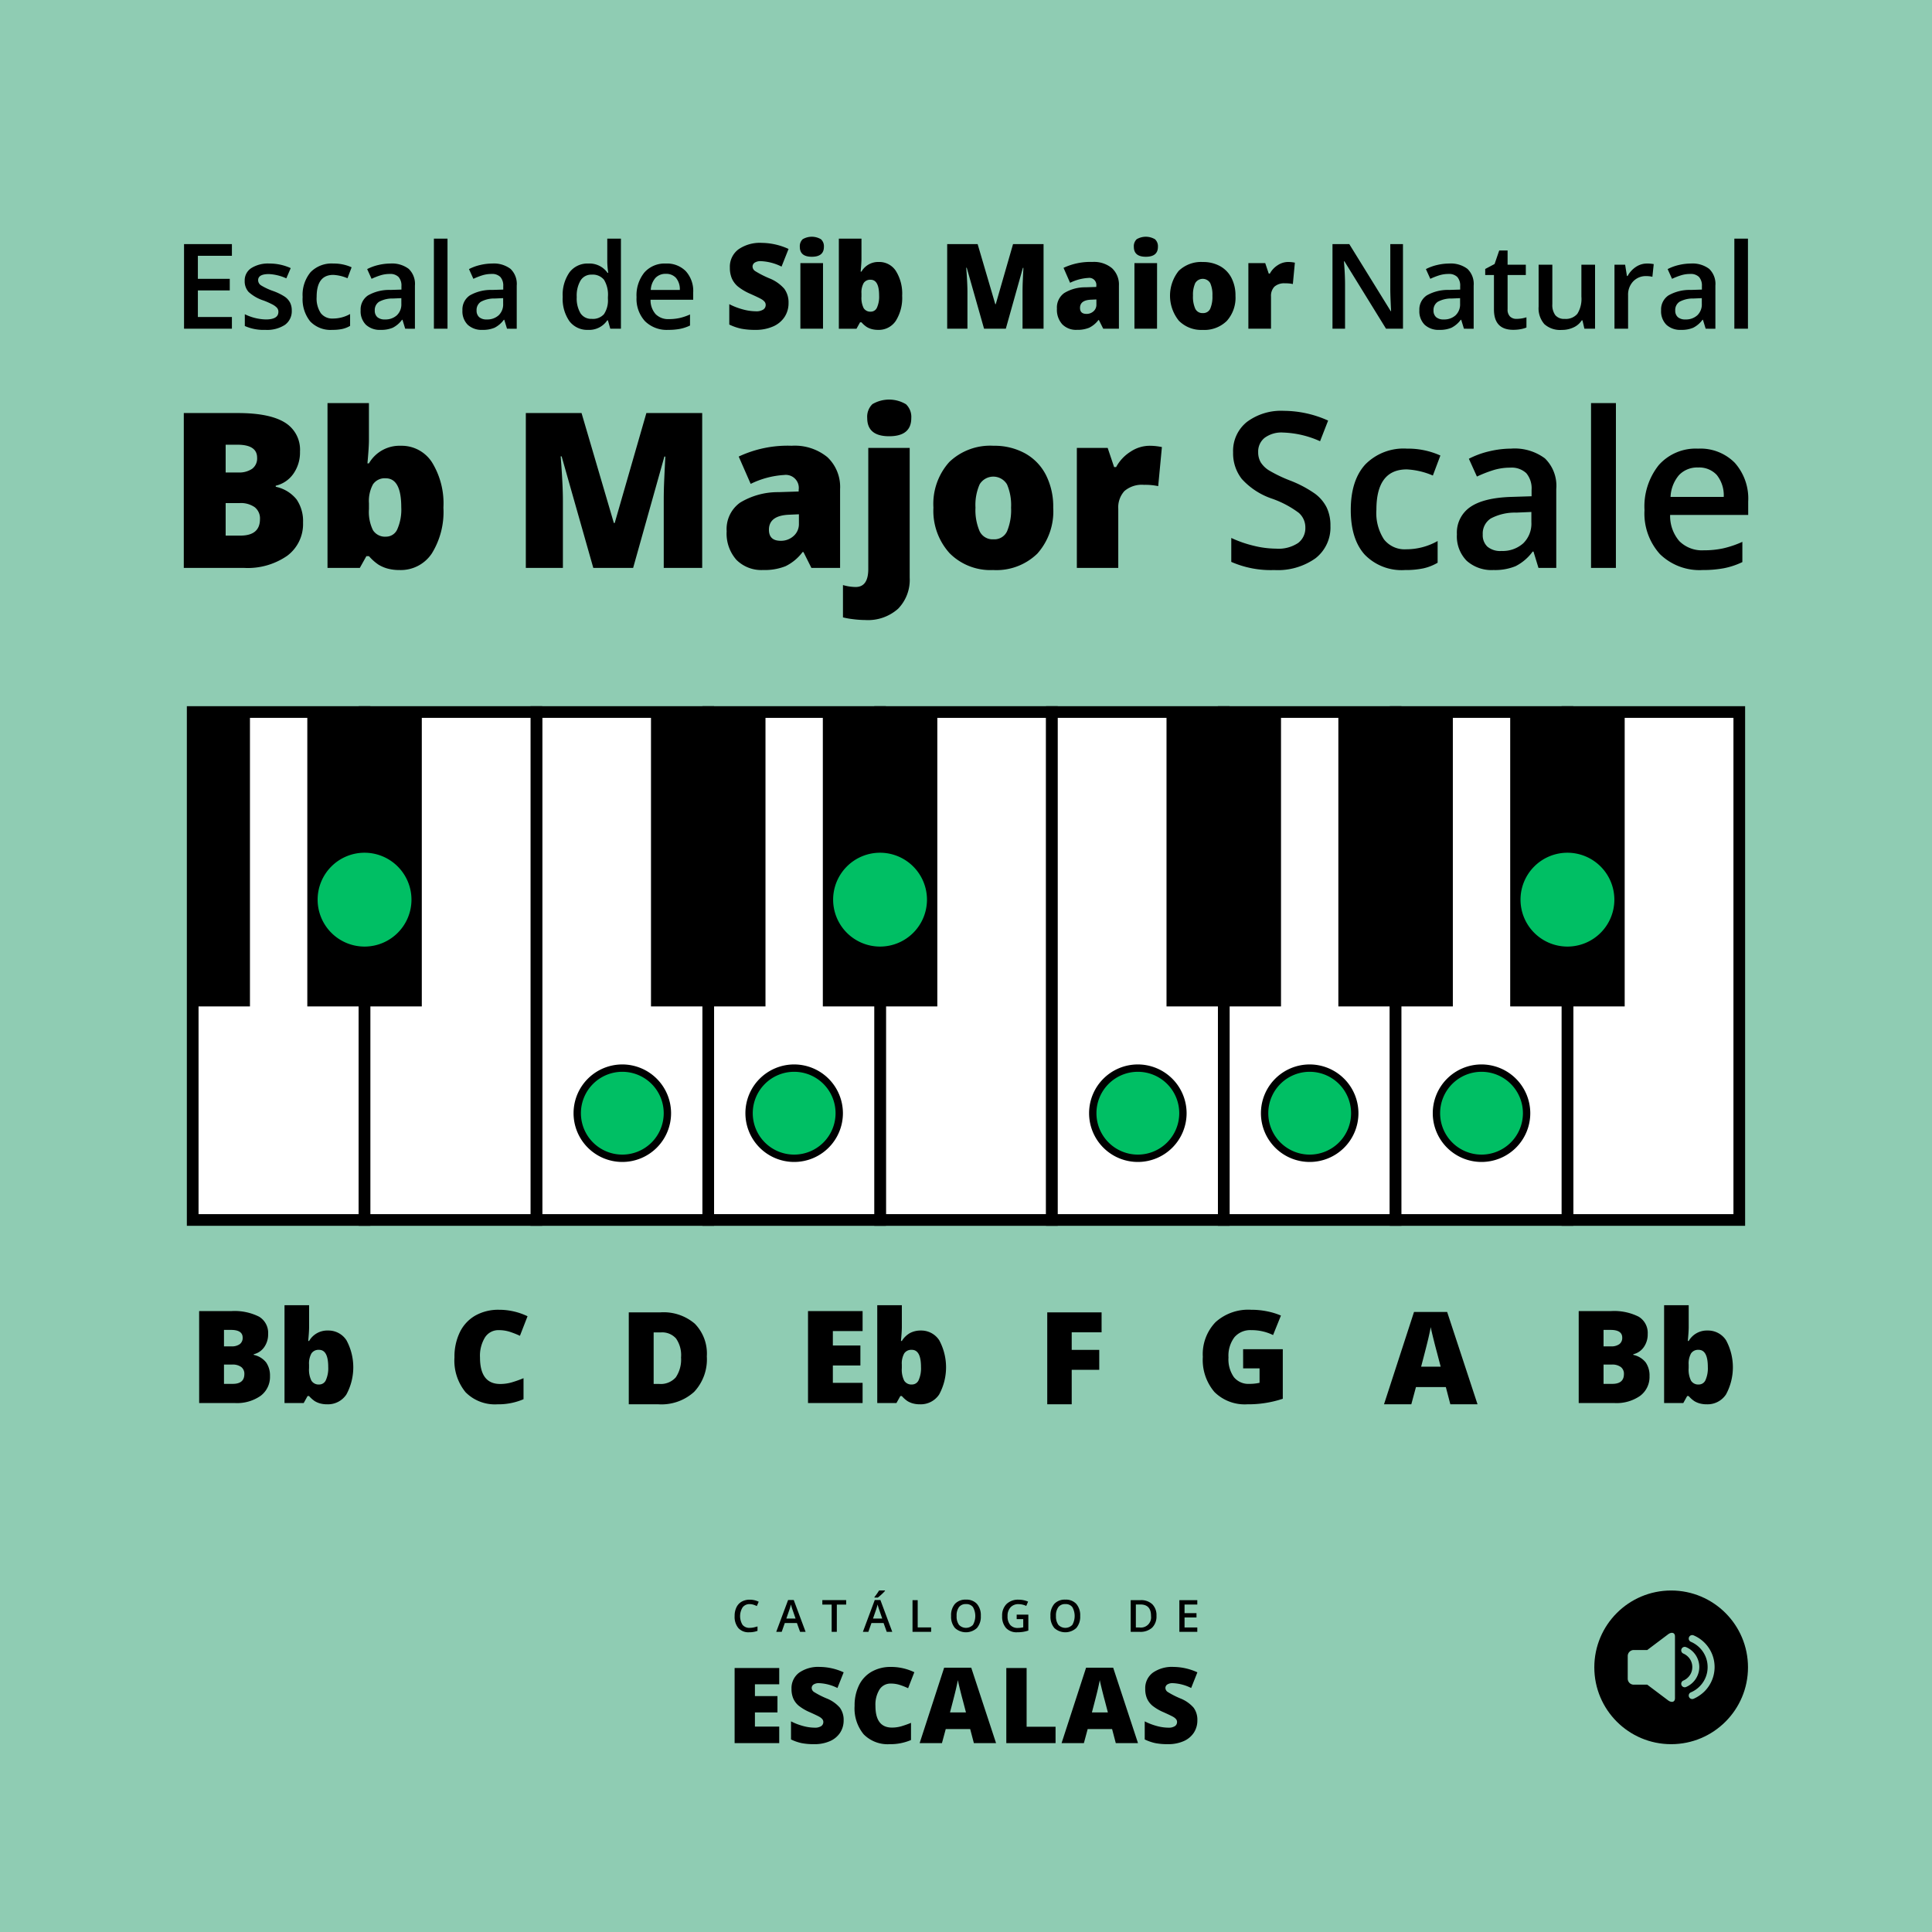 <svg xmlns="http://www.w3.org/2000/svg" width="300" height="300"><g transform="translate(-1671.045 -26.143)"><path fill="#8fccb3" d="M1671.045 26.143h300v300h-300z"/><circle cx="11.932" cy="11.932" r="11.932" transform="translate(1918.609 273.115)"/><path d="m1930.071 279.916-3.24 2.44h-2.1a.936.936 0 0 0-.933.933v3.517a.936.936 0 0 0 .933.933h2.1l3.24 2.439c.492.371 1.063.311 1.063-.331v-9.6c0-.642-.57-.701-1.063-.331ZM1934.023 289.929a.54.54 0 0 1-.419-1 4.18 4.18 0 0 0 .718-.391 4.223 4.223 0 0 0 .634-.523 4.232 4.232 0 0 0 1.165-2.161 4.277 4.277 0 0 0 .082-.849 4.361 4.361 0 0 0-.082-.849 4.214 4.214 0 0 0-.642-1.527 4.3 4.3 0 0 0-1.875-1.548.54.54 0 0 1 .419-1 5.294 5.294 0 0 1 .905.489 5.312 5.312 0 0 1 1.449 1.449 5.323 5.323 0 0 1 .489.9 5.345 5.345 0 0 1 0 4.156 5.353 5.353 0 0 1-1.143 1.7 5.4 5.4 0 0 1-.8.654 5.329 5.329 0 0 1-.9.5Z" fill="#8fccb3"/><path d="M1932.857 288.1a.54.54 0 1 1-.419-1 2.32 2.32 0 0 0 .382-.21 2.294 2.294 0 0 0 .827-1 2.205 2.205 0 0 0 .134-.432 2.415 2.415 0 0 0 0-.907 2.205 2.205 0 0 0-.134-.432 2.316 2.316 0 0 0-1.209-1.21.54.54 0 1 1 .419-1 3.341 3.341 0 0 1 1.786 1.786 3.315 3.315 0 0 1 .2.64 3.244 3.244 0 0 1 0 1.332 3.306 3.306 0 0 1-.2.639 3.355 3.355 0 0 1-.307.569 3.358 3.358 0 0 1-.91.91 3.357 3.357 0 0 1-.569.315Z" fill="#8fccb3"/><path d="M1787.455 275.231a1.326 1.326 0 0 0-1.091.492 2.58 2.58 0 0 0-.015 2.728 1.349 1.349 0 0 0 1.106.464 2.875 2.875 0 0 0 .606-.062c.195-.042.4-.1.61-.16v.69a3.682 3.682 0 0 1-1.315.219 2.1 2.1 0 0 1-1.66-.655 2.739 2.739 0 0 1-.579-1.874 3.033 3.033 0 0 1 .281-1.342 2.013 2.013 0 0 1 .813-.883 2.457 2.457 0 0 1 1.25-.306 3.1 3.1 0 0 1 1.394.316l-.29.671a4.325 4.325 0 0 0-.527-.208 1.918 1.918 0 0 0-.583-.09ZM1795.282 279.535l-.491-1.367h-1.883l-.481 1.367h-.849l1.842-4.943h.876l1.842 4.943Zm-.7-2.061-.462-1.34a14.271 14.271 0 0 1-.263-.849 7.332 7.332 0 0 1-.266.906l-.444 1.283ZM1800.985 279.535h-.8V275.3h-1.448v-.69h3.7v.69h-1.448ZM1808.738 279.535l-.491-1.367h-1.883l-.481 1.367h-.849l1.842-4.943h.876l1.842 4.943Zm-.7-2.061-.461-1.34c-.035-.09-.081-.231-.14-.425s-.1-.334-.123-.424a7.733 7.733 0 0 1-.266.906l-.445 1.283Zm-1.209-3.257v-.084q.192-.235.395-.526t.322-.494h.919v.07a6.712 6.712 0 0 1-.523.53 7.035 7.035 0 0 1-.588.5ZM1812.74 279.535v-4.923h.805v4.233h2.085v.69ZM1823.346 277.067a2.7 2.7 0 0 1-.6 1.869 2.526 2.526 0 0 1-3.414.005 2.7 2.7 0 0 1-.6-1.881 2.669 2.669 0 0 1 .6-1.872 2.213 2.213 0 0 1 1.714-.654 2.172 2.172 0 0 1 1.7.664 2.688 2.688 0 0 1 .6 1.869Zm-3.758 0a2.205 2.205 0 0 0 .367 1.379 1.494 1.494 0 0 0 2.112.064l.059-.059a2.8 2.8 0 0 0 0-2.758 1.279 1.279 0 0 0-1.08-.468 1.3 1.3 0 0 0-1.092.468 2.189 2.189 0 0 0-.366 1.374ZM1828.914 276.865h1.812v2.471a5.23 5.23 0 0 1-.854.206 5.945 5.945 0 0 1-.884.06 2.217 2.217 0 0 1-1.724-.661 2.664 2.664 0 0 1-.606-1.868 2.485 2.485 0 0 1 .683-1.86 2.571 2.571 0 0 1 1.883-.672 3.671 3.671 0 0 1 1.461.3l-.283.67a2.861 2.861 0 0 0-1.2-.276 1.616 1.616 0 0 0-1.246.5 1.918 1.918 0 0 0-.457 1.354 2.013 2.013 0 0 0 .413 1.371 1.491 1.491 0 0 0 1.187.47 3.91 3.91 0 0 0 .835-.1v-1.269h-1.02ZM1838.776 277.067a2.7 2.7 0 0 1-.6 1.869 2.527 2.527 0 0 1-3.415.005 2.711 2.711 0 0 1-.6-1.881 2.669 2.669 0 0 1 .6-1.872 2.213 2.213 0 0 1 1.714-.654 2.172 2.172 0 0 1 1.7.664 2.694 2.694 0 0 1 .601 1.869Zm-3.759 0a2.219 2.219 0 0 0 .367 1.379 1.494 1.494 0 0 0 2.112.064c.021-.019.041-.039.06-.059a2.8 2.8 0 0 0 0-2.758 1.277 1.277 0 0 0-1.079-.468 1.3 1.3 0 0 0-1.093.468 2.189 2.189 0 0 0-.37 1.374ZM1850.622 277.026a2.454 2.454 0 0 1-.677 1.864 2.718 2.718 0 0 1-1.95.645h-1.377v-4.923h1.522a2.519 2.519 0 0 1 1.829.633 2.365 2.365 0 0 1 .653 1.781Zm-.848.027q0-1.769-1.654-1.768h-.7v3.573h.571a1.584 1.584 0 0 0 1.78-1.8ZM1856.961 279.535h-2.785v-4.923h2.785v.68h-1.98v1.34h1.855v.674h-1.855v1.545h1.98ZM1792.044 296.818h-6.928v-11.669h6.928v2.53h-3.775v1.836h3.5v2.53h-3.5v2.2h3.775ZM1802.045 293.274a3.449 3.449 0 0 1-.551 1.928 3.611 3.611 0 0 1-1.588 1.309 5.9 5.9 0 0 1-2.435.466 9.861 9.861 0 0 1-1.955-.163 7.254 7.254 0 0 1-1.644-.572v-2.809a9.393 9.393 0 0 0 1.875.722 6.975 6.975 0 0 0 1.788.26 1.745 1.745 0 0 0 1.029-.244.75.75 0 0 0 .327-.626.688.688 0 0 0-.132-.42 1.554 1.554 0 0 0-.423-.363q-.291-.183-1.552-.75a7.432 7.432 0 0 1-1.712-1.005 3.088 3.088 0 0 1-.846-1.118 3.7 3.7 0 0 1-.276-1.492 2.991 2.991 0 0 1 1.174-2.515 5.171 5.171 0 0 1 3.224-.9 9.063 9.063 0 0 1 3.7.839l-.966 2.434a7 7 0 0 0-2.826-.75 1.473 1.473 0 0 0-.894.215.652.652 0 0 0-.279.535.773.773 0 0 0 .355.614 13.535 13.535 0 0 0 1.928.99 5.333 5.333 0 0 1 2.095 1.457 3.172 3.172 0 0 1 .584 1.958ZM1809.371 287.567a2.009 2.009 0 0 0-1.756.922 4.449 4.449 0 0 0-.631 2.543q0 3.369 2.562 3.368a5.222 5.222 0 0 0 1.5-.215 15.058 15.058 0 0 0 1.46-.519v2.666a8.078 8.078 0 0 1-3.3.646 5.232 5.232 0 0 1-4.051-1.532 6.321 6.321 0 0 1-1.408-4.429 7.062 7.062 0 0 1 .682-3.184 4.874 4.874 0 0 1 1.964-2.111 5.924 5.924 0 0 1 3.012-.739 8.3 8.3 0 0 1 3.616.822l-.966 2.483a10.65 10.65 0 0 0-1.293-.511 4.507 4.507 0 0 0-1.391-.21ZM1822.269 296.818l-.575-2.187h-3.794l-.59 2.187h-3.464l3.807-11.717h4.206l3.855 11.717Zm-1.229-4.773-.5-1.914q-.177-.639-.427-1.653t-.331-1.452q-.072.406-.284 1.341t-.938 3.679ZM1827.305 296.818v-11.669h3.153v9.123h4.493v2.546ZM1844.305 296.818l-.575-2.187h-3.791l-.59 2.187h-3.464l3.807-11.717h4.206l3.856 11.717Zm-1.229-4.773-.5-1.914q-.177-.639-.427-1.653t-.331-1.452q-.072.406-.284 1.341t-.938 3.679ZM1856.971 293.274a3.448 3.448 0 0 1-.551 1.928 3.611 3.611 0 0 1-1.588 1.309 5.9 5.9 0 0 1-2.435.466 9.848 9.848 0 0 1-1.955-.163 7.254 7.254 0 0 1-1.644-.572v-2.809a9.393 9.393 0 0 0 1.875.722 6.987 6.987 0 0 0 1.788.26 1.743 1.743 0 0 0 1.029-.244.747.747 0 0 0 .327-.626.688.688 0 0 0-.132-.42 1.537 1.537 0 0 0-.423-.363q-.291-.183-1.552-.75a7.433 7.433 0 0 1-1.712-1.005 3.1 3.1 0 0 1-.846-1.118 3.7 3.7 0 0 1-.275-1.492 2.991 2.991 0 0 1 1.173-2.515 5.172 5.172 0 0 1 3.224-.9 9.063 9.063 0 0 1 3.7.839l-.966 2.434a6.992 6.992 0 0 0-2.825-.75 1.474 1.474 0 0 0-.895.215.655.655 0 0 0-.279.535.773.773 0 0 0 .355.614 13.54 13.54 0 0 0 1.928.99 5.335 5.335 0 0 1 2.1 1.457 3.166 3.166 0 0 1 .579 1.958ZM1701.967 229.729h4.981a8.473 8.473 0 0 1 4.321.864 2.93 2.93 0 0 1 1.411 2.691 3.4 3.4 0 0 1-.615 2.05 2.739 2.739 0 0 1-1.621 1.094v.1a3.322 3.322 0 0 1 1.924 1.172 3.537 3.537 0 0 1 .6 2.129 3.646 3.646 0 0 1-1.46 3.061 6.392 6.392 0 0 1-3.98 1.118h-5.557Zm3.858 5.478h1.162a2.1 2.1 0 0 0 1.284-.341 1.191 1.191 0 0 0 .454-1.016q0-1.2-1.816-1.2h-1.084Zm0 2.823v3h1.357q1.807 0 1.807-1.524a1.308 1.308 0 0 0-.484-1.093 2.223 2.223 0 0 0-1.4-.381ZM1721.977 232.747a3.326 3.326 0 0 1 2.867 1.513 8.847 8.847 0 0 1-.01 8.413 3.428 3.428 0 0 1-2.974 1.529 4.125 4.125 0 0 1-1.094-.132 3.223 3.223 0 0 1-.854-.366 4.487 4.487 0 0 1-.874-.782h-.235l-.6 1.084h-2.979v-15.195h3.819v3.438q0 .615-.137 2.119h.137a3.25 3.25 0 0 1 2.939-1.621Zm-1.4 3a1.306 1.306 0 0 0-1.172.556 3.211 3.211 0 0 0-.371 1.748v.537a3.818 3.818 0 0 0 .371 1.949 1.319 1.319 0 0 0 1.211.59 1.126 1.126 0 0 0 1.035-.688 4.48 4.48 0 0 0 .361-2.026q.004-2.669-1.431-2.668ZM1748.5 232.688a2.459 2.459 0 0 0-2.148 1.128 5.442 5.442 0 0 0-.772 3.11q0 4.122 3.135 4.121a6.453 6.453 0 0 0 1.836-.263 18.576 18.576 0 0 0 1.787-.635v3.262a9.894 9.894 0 0 1-4.043.791 6.4 6.4 0 0 1-4.956-1.875 7.735 7.735 0 0 1-1.724-5.42 8.658 8.658 0 0 1 .835-3.9 5.985 5.985 0 0 1 2.4-2.583 7.261 7.261 0 0 1 3.687-.9 10.149 10.149 0 0 1 4.424 1.006l-1.182 3.037a13.239 13.239 0 0 0-1.582-.625 5.532 5.532 0 0 0-1.697-.254ZM1780.8 236.76a7.375 7.375 0 0 1-1.968 5.508 7.557 7.557 0 0 1-5.532 1.934h-4.619v-14.278h4.942a7.454 7.454 0 0 1 5.307 1.758 6.633 6.633 0 0 1 1.87 5.078Zm-4 .137a4.533 4.533 0 0 0-.776-2.91 2.869 2.869 0 0 0-2.358-.947h-1.123v8h.859a3.112 3.112 0 0 0 2.578-1.021 4.928 4.928 0 0 0 .814-3.119ZM1804.989 244.006h-8.476v-14.277h8.476v3.1h-4.619v2.246h4.277v3.1h-4.277v2.7h4.619ZM1814.022 232.747a3.325 3.325 0 0 1 2.867 1.513 8.847 8.847 0 0 1-.01 8.413 3.428 3.428 0 0 1-2.974 1.529 4.125 4.125 0 0 1-1.094-.132 3.222 3.222 0 0 1-.854-.366 4.487 4.487 0 0 1-.874-.782h-.234l-.606 1.084h-2.978v-15.195h3.818v3.438q0 .615-.137 2.119h.137a3.49 3.49 0 0 1 1.284-1.241 3.527 3.527 0 0 1 1.655-.38Zm-1.4 3a1.307 1.307 0 0 0-1.172.556 3.221 3.221 0 0 0-.371 1.748v.537a3.83 3.83 0 0 0 .371 1.949 1.32 1.32 0 0 0 1.211.59 1.126 1.126 0 0 0 1.035-.688 4.478 4.478 0 0 0 .361-2.026q.004-2.669-1.431-2.668ZM1837.461 244.2h-3.8v-14.276h8.438v3.1h-4.639v2.725h4.277v3.1h-4.277ZM1864.074 235.647h6.162v7.695a16.933 16.933 0 0 1-5.517.86 6.668 6.668 0 0 1-5.1-1.914 7.665 7.665 0 0 1-1.8-5.459 7.17 7.17 0 0 1 1.973-5.381 7.581 7.581 0 0 1 5.527-1.924 12.246 12.246 0 0 1 2.544.254 10.737 10.737 0 0 1 2.085.644l-1.221 3.028a7.544 7.544 0 0 0-3.388-.762 3.221 3.221 0 0 0-2.612 1.1 4.752 4.752 0 0 0-.923 3.14 4.819 4.819 0 0 0 .834 3.052 2.9 2.9 0 0 0 2.408 1.05 7.048 7.048 0 0 0 1.582-.166v-2.237h-2.549ZM1896.253 244.2l-.7-2.676h-4.639l-.722 2.676h-4.239l4.659-14.336h5.146l4.717 14.336Zm-1.5-5.84-.615-2.344q-.215-.782-.522-2.021t-.406-1.778q-.087.5-.347 1.641t-1.147 4.5ZM1916.186 229.729h4.981a8.472 8.472 0 0 1 4.321.864 2.93 2.93 0 0 1 1.411 2.691 3.4 3.4 0 0 1-.615 2.05 2.74 2.74 0 0 1-1.621 1.094v.1a3.326 3.326 0 0 1 1.924 1.172 3.537 3.537 0 0 1 .595 2.129 3.647 3.647 0 0 1-1.46 3.061 6.387 6.387 0 0 1-3.979 1.118h-5.557Zm3.858 5.478h1.162a2.1 2.1 0 0 0 1.284-.341 1.191 1.191 0 0 0 .454-1.016q0-1.2-1.816-1.2h-1.084Zm0 2.823v3h1.357q1.806 0 1.807-1.524a1.308 1.308 0 0 0-.484-1.093 2.223 2.223 0 0 0-1.4-.381ZM1936.2 232.747a3.323 3.323 0 0 1 2.866 1.513 8.84 8.84 0 0 1-.01 8.413 3.427 3.427 0 0 1-2.973 1.529 4.125 4.125 0 0 1-1.094-.132 3.244 3.244 0 0 1-.855-.366 4.514 4.514 0 0 1-.873-.782h-.235l-.6 1.084h-2.979v-15.195h3.819v3.438q0 .615-.137 2.119h.137a3.25 3.25 0 0 1 2.939-1.621Zm-1.4 3a1.3 1.3 0 0 0-1.171.556 3.211 3.211 0 0 0-.371 1.748v.537a3.818 3.818 0 0 0 .371 1.949 1.319 1.319 0 0 0 1.211.59 1.126 1.126 0 0 0 1.035-.688 4.494 4.494 0 0 0 .361-2.026q-.001-2.669-1.436-2.668Z"/><path fill="#fff" d="M1700.969 136.706h26.683v78.874h-26.683z"/><path d="M1728.559 216.486h-28.5V135.8h28.5Zm-26.684-1.812h24.872v-77.062h-24.872Z"/><path fill="#fff" d="M1807.703 136.706h26.683v78.874h-26.683z"/><path d="M1835.292 216.486H1806.8V135.8h28.495Zm-26.683-1.812h24.871v-77.062h-24.871Z"/><path fill="#fff" d="M1861.07 136.706h26.683v78.874h-26.683z"/><path d="M1888.659 216.486h-28.5V135.8h28.5Zm-26.683-1.812h24.871v-77.062h-24.871Z"/><path fill="#fff" d="M1781.02 136.706h26.683v78.874h-26.683z"/><path d="M1808.609 216.486h-28.495V135.8h28.495Zm-26.683-1.812h24.874v-77.062h-24.871Z"/><path d="M1798.814 136.706h17.778v45.714h-17.778z"/><path fill="#fff" d="M1914.436 136.706h26.683v78.874h-26.683z"/><path d="M1942.026 216.486h-28.5V135.8h28.5Zm-26.684-1.812h24.872v-77.062h-24.872Z"/><path fill="#fff" d="M1754.336 136.706h26.683v78.874h-26.683z"/><path d="M1781.926 216.486h-28.5V135.8h28.5Zm-26.684-1.812h24.872v-77.062h-24.872Z"/><path fill="#fff" d="M1834.386 136.706h26.683v78.874h-26.683z"/><path d="M1861.976 216.486h-28.5V135.8h28.5Zm-26.684-1.812h24.872v-77.062h-24.872Z"/><path fill="#fff" d="M1727.653 136.706h26.683v78.874h-26.683z"/><path d="M1755.242 216.486h-28.495V135.8h28.495Zm-26.683-1.812h24.871v-77.062h-24.871ZM1852.181 136.706h17.778v45.714h-17.778z"/><path d="M1718.764 136.706h17.778v45.714h-17.778zM1772.131 136.706h17.778v45.714h-17.778zM1700.969 136.706h8.889v45.714h-8.889z"/><path fill="#fff" d="M1887.753 136.706h26.683v78.874h-26.683z"/><path d="M1915.342 216.486h-28.495V135.8h28.495Zm-26.683-1.812h24.871v-77.062h-24.871Z"/><path d="M1878.864 136.706h17.778v45.714h-17.778zM1905.548 136.706h17.778v45.714h-17.778z"/><circle cx="6.857" cy="6.857" r="6.857" transform="translate(1720.796 158.983)" fill="#00bf64"/><path d="M1727.653 159.411a6.429 6.429 0 1 1-6.429 6.429 6.429 6.429 0 0 1 6.429-6.429m0-.857a7.286 7.286 0 1 0 7.285 7.286 7.294 7.294 0 0 0-7.285-7.286Z" fill="#00bf64"/><circle cx="6.857" cy="6.857" r="6.857" transform="translate(1800.846 158.983)" fill="#00bf64"/><path d="M1807.7 159.411a6.429 6.429 0 1 1-6.429 6.429 6.429 6.429 0 0 1 6.429-6.429m0-.857a7.286 7.286 0 1 0 7.286 7.286 7.295 7.295 0 0 0-7.286-7.286Z" fill="#00bf64"/><circle cx="6.857" cy="6.857" r="6.857" transform="translate(1907.579 158.983)" fill="#00bf64"/><path d="M1914.436 159.411a6.429 6.429 0 1 1-6.428 6.429 6.429 6.429 0 0 1 6.428-6.429m0-.857a7.286 7.286 0 1 0 7.286 7.286 7.294 7.294 0 0 0-7.286-7.286Z" fill="#00bf64"/><circle cx="7" cy="7" r="7" transform="translate(1867.411 192)" fill="#00bf64"/><path d="M1874.411 192.571a6.429 6.429 0 1 1-6.428 6.429 6.429 6.429 0 0 1 6.428-6.429m0-1.142a7.571 7.571 0 1 0 7.572 7.571 7.579 7.579 0 0 0-7.572-7.571Z"/><circle cx="7" cy="7" r="7" transform="translate(1894.095 192)" fill="#00bf64"/><path d="M1901.095 192.571a6.429 6.429 0 1 1-6.429 6.429 6.429 6.429 0 0 1 6.429-6.429m0-1.142a7.571 7.571 0 1 0 7.571 7.571 7.58 7.58 0 0 0-7.571-7.571Z"/><circle cx="7" cy="7" r="7" transform="translate(1760.678 192)" fill="#00bf64"/><path d="M1767.678 192.571a6.429 6.429 0 1 1-6.429 6.429 6.429 6.429 0 0 1 6.429-6.429m0-1.142a7.571 7.571 0 1 0 7.571 7.571 7.58 7.58 0 0 0-7.571-7.571Z"/><circle cx="7" cy="7" r="7" transform="translate(1787.361 192)" fill="#00bf64"/><path d="M1794.361 192.571a6.429 6.429 0 1 1-6.428 6.429 6.429 6.429 0 0 1 6.428-6.429m0-1.142a7.571 7.571 0 1 0 7.572 7.571 7.579 7.579 0 0 0-7.572-7.571Z"/><circle cx="7" cy="7" r="7" transform="translate(1840.728 192)" fill="#00bf64"/><path d="M1847.728 192.571A6.429 6.429 0 1 1 1841.3 199a6.43 6.43 0 0 1 6.429-6.429m0-1.142A7.571 7.571 0 1 0 1855.3 199a7.579 7.579 0 0 0-7.571-7.571ZM1707.056 77.185h-7.433v-13.14h7.433v1.816h-5.285v3.577h4.952v1.8h-4.952v4.126h5.285ZM1716.349 74.354a2.6 2.6 0 0 1-1.061 2.233 5.074 5.074 0 0 1-3.038.778 7.18 7.18 0 0 1-3.19-.6v-1.827a7.836 7.836 0 0 0 3.262.809q1.95 0 1.951-1.177a.929.929 0 0 0-.216-.629 2.565 2.565 0 0 0-.71-.522 12.3 12.3 0 0 0-1.375-.611 6.349 6.349 0 0 1-2.323-1.33 2.459 2.459 0 0 1-.607-1.726 2.266 2.266 0 0 1 1.029-1.981 4.876 4.876 0 0 1 2.8-.706 7.937 7.937 0 0 1 3.317.71l-.683 1.591a7.385 7.385 0 0 0-2.705-.665q-1.672 0-1.672.953a.959.959 0 0 0 .436.791 9.588 9.588 0 0 0 1.9.889 8.666 8.666 0 0 1 1.788.872 2.609 2.609 0 0 1 .827.912 2.64 2.64 0 0 1 .27 1.236ZM1722.64 77.365a4.352 4.352 0 0 1-3.429-1.317 5.5 5.5 0 0 1-1.173-3.779 5.532 5.532 0 0 1 1.227-3.856 4.554 4.554 0 0 1 3.546-1.348 6.653 6.653 0 0 1 2.831.584l-.639 1.7a6.4 6.4 0 0 0-2.21-.521q-2.58 0-2.58 3.424a4.1 4.1 0 0 0 .643 2.512 2.225 2.225 0 0 0 1.883.84 5.4 5.4 0 0 0 2.669-.7v1.843a4.194 4.194 0 0 1-1.209.476 7.239 7.239 0 0 1-1.559.142ZM1733.964 77.185l-.422-1.384h-.072a4.085 4.085 0 0 1-1.447 1.236 4.593 4.593 0 0 1-1.87.328 3.165 3.165 0 0 1-2.287-.791 2.96 2.96 0 0 1-.822-2.238 2.628 2.628 0 0 1 1.141-2.319 6.584 6.584 0 0 1 3.478-.853l1.717-.055v-.53a2.011 2.011 0 0 0-.445-1.424 1.815 1.815 0 0 0-1.38-.472 4.8 4.8 0 0 0-1.465.224 11.277 11.277 0 0 0-1.348.531l-.683-1.51a7.346 7.346 0 0 1 1.771-.643 8.132 8.132 0 0 1 1.815-.22 4.3 4.3 0 0 1 2.863.827 3.237 3.237 0 0 1 .966 2.6v6.7Zm-3.146-1.438a2.613 2.613 0 0 0 1.847-.643 2.326 2.326 0 0 0 .7-1.8v-.864l-1.277.054a4.376 4.376 0 0 0-2.17.5 1.517 1.517 0 0 0-.678 1.362 1.327 1.327 0 0 0 .395 1.029 1.7 1.7 0 0 0 1.183.362ZM1740.534 77.185h-2.113V63.2h2.113ZM1749.773 77.185l-.422-1.384h-.072a4.087 4.087 0 0 1-1.447 1.236 4.593 4.593 0 0 1-1.87.328 3.165 3.165 0 0 1-2.287-.791 2.956 2.956 0 0 1-.823-2.238 2.629 2.629 0 0 1 1.142-2.319 6.584 6.584 0 0 1 3.478-.853l1.717-.055v-.53a2.01 2.01 0 0 0-.445-1.424 1.814 1.814 0 0 0-1.38-.472 4.8 4.8 0 0 0-1.465.224 11.269 11.269 0 0 0-1.348.531l-.683-1.51a7.336 7.336 0 0 1 1.77-.643 8.148 8.148 0 0 1 1.816-.22 4.3 4.3 0 0 1 2.863.827 3.237 3.237 0 0 1 .966 2.6v6.7Zm-3.146-1.438a2.613 2.613 0 0 0 1.847-.643 2.33 2.33 0 0 0 .7-1.8v-.864l-1.277.054a4.374 4.374 0 0 0-2.17.5 1.517 1.517 0 0 0-.678 1.362 1.326 1.326 0 0 0 .4 1.029 1.7 1.7 0 0 0 1.178.362ZM1762.364 77.365a3.462 3.462 0 0 1-2.9-1.348 6.06 6.06 0 0 1-1.042-3.784 6.079 6.079 0 0 1 1.056-3.806 3.494 3.494 0 0 1 2.925-1.362 3.429 3.429 0 0 1 2.984 1.447h.108a12.65 12.65 0 0 1-.153-1.69V63.2h2.121v13.985h-1.654l-.368-1.3h-.1a3.376 3.376 0 0 1-2.977 1.48Zm.567-1.708a2.3 2.3 0 0 0 1.9-.732 3.861 3.861 0 0 0 .611-2.377v-.3a4.458 4.458 0 0 0-.611-2.669 2.27 2.27 0 0 0-1.915-.791 1.941 1.941 0 0 0-1.716.9 4.622 4.622 0 0 0-.6 2.575 4.509 4.509 0 0 0 .584 2.521 1.973 1.973 0 0 0 1.747.873ZM1774.82 77.365a4.808 4.808 0 0 1-3.626-1.353 5.136 5.136 0 0 1-1.307-3.725 5.634 5.634 0 0 1 1.213-3.829 4.193 4.193 0 0 1 3.334-1.393 4.1 4.1 0 0 1 3.11 1.195 4.57 4.57 0 0 1 1.141 3.29v1.141h-6.623a3.265 3.265 0 0 0 .782 2.225 2.722 2.722 0 0 0 2.075.777 7.663 7.663 0 0 0 1.641-.166 8.587 8.587 0 0 0 1.631-.553v1.717a6.519 6.519 0 0 1-1.564.521 9.572 9.572 0 0 1-1.807.153Zm-.386-8.7a2.123 2.123 0 0 0-1.613.638 3.047 3.047 0 0 0-.724 1.861h4.512a2.753 2.753 0 0 0-.593-1.865 2.028 2.028 0 0 0-1.582-.634ZM1793.489 73.195a3.877 3.877 0 0 1-.62 2.17 4.063 4.063 0 0 1-1.789 1.474 6.619 6.619 0 0 1-2.741.526 11.153 11.153 0 0 1-2.2-.184 8.162 8.162 0 0 1-1.851-.643v-3.164a10.561 10.561 0 0 0 2.112.814 7.858 7.858 0 0 0 2.013.292 1.959 1.959 0 0 0 1.159-.274.843.843 0 0 0 .369-.706.776.776 0 0 0-.148-.472 1.728 1.728 0 0 0-.477-.408q-.327-.207-1.748-.845a8.4 8.4 0 0 1-1.928-1.133 3.468 3.468 0 0 1-.952-1.258 4.172 4.172 0 0 1-.31-1.681 3.368 3.368 0 0 1 1.321-2.831 5.824 5.824 0 0 1 3.631-1.015 10.189 10.189 0 0 1 4.161.943l-1.087 2.741a7.884 7.884 0 0 0-3.182-.844 1.657 1.657 0 0 0-1.007.242.734.734 0 0 0-.314.6.87.87 0 0 0 .4.693 15.282 15.282 0 0 0 2.17 1.114 6.006 6.006 0 0 1 2.36 1.64 3.565 3.565 0 0 1 .658 2.209ZM1795.242 64.468a1.482 1.482 0 0 1 .44-1.177 2.79 2.79 0 0 1 2.849.008 1.475 1.475 0 0 1 .45 1.169q0 1.545-1.879 1.545-1.86 0-1.86-1.545Zm3.6 12.717h-3.514V67h3.514ZM1807.519 66.822a3.06 3.06 0 0 1 2.637 1.393 6.641 6.641 0 0 1 .976 3.856 6.69 6.69 0 0 1-.985 3.887 3.154 3.154 0 0 1-2.736 1.407 3.789 3.789 0 0 1-1.007-.122 2.944 2.944 0 0 1-.786-.337 4.1 4.1 0 0 1-.805-.718h-.216l-.557 1h-2.74V63.2h3.514v3.164q0 .567-.126 1.951h.126a3 3 0 0 1 2.706-1.493Zm-1.286 2.76a1.2 1.2 0 0 0-1.078.512 2.956 2.956 0 0 0-.342 1.609v.497a3.513 3.513 0 0 0 .342 1.793 1.215 1.215 0 0 0 1.114.544 1.037 1.037 0 0 0 .953-.634 4.136 4.136 0 0 0 .332-1.865q0-2.455-1.321-2.456ZM1823.849 77.185l-2.688-9.464h-.081q.189 2.418.189 3.757v5.707h-3.146v-13.14h4.728l2.741 9.329h.072l2.687-9.329h4.737v13.14h-3.263v-5.761q0-.449.014-1t.121-2.687h-.081l-2.651 9.446ZM1842.354 77.185l-.674-1.348h-.072a4 4 0 0 1-1.447 1.2 4.779 4.779 0 0 1-1.906.324 2.988 2.988 0 0 1-2.264-.863 3.362 3.362 0 0 1-.827-2.427 2.76 2.76 0 0 1 1.132-2.422 6.2 6.2 0 0 1 3.281-.894l1.7-.054v-.144a1.1 1.1 0 0 0-1.24-1.258 7.421 7.421 0 0 0-2.831.755l-1.016-2.319a9.775 9.775 0 0 1 4.494-.917 4.366 4.366 0 0 1 3.033.971 3.471 3.471 0 0 1 1.074 2.714v6.678Zm-2.607-2.3a1.581 1.581 0 0 0 1.092-.4 1.342 1.342 0 0 0 .454-1.052v-.791l-.809.036q-1.734.063-1.734 1.277 0 .929.997.929ZM1847.108 64.468a1.482 1.482 0 0 1 .441-1.177 2.789 2.789 0 0 1 2.848.008 1.475 1.475 0 0 1 .45 1.169q0 1.545-1.878 1.545-1.861 0-1.861-1.545Zm3.6 12.717h-3.508V67h3.514ZM1862.89 72.071a5.388 5.388 0 0 1-1.344 3.9 4.971 4.971 0 0 1-3.761 1.4 4.873 4.873 0 0 1-3.689-1.429 6.187 6.187 0 0 1-.027-7.734 5.018 5.018 0 0 1 3.77-1.38 5.38 5.38 0 0 1 2.651.638 4.362 4.362 0 0 1 1.775 1.829 5.905 5.905 0 0 1 .625 2.776Zm-6.6 0a4.516 4.516 0 0 0 .351 2 1.217 1.217 0 0 0 1.177.687 1.184 1.184 0 0 0 1.155-.687 4.691 4.691 0 0 0 .337-2 4.436 4.436 0 0 0-.342-1.968 1.353 1.353 0 0 0-2.327 0 4.34 4.34 0 0 0-.348 1.968ZM1871.042 66.822a5.17 5.17 0 0 1 .871.072l.2.036-.314 3.317a5.167 5.167 0 0 0-1.2-.108 2.273 2.273 0 0 0-1.671.526 2.057 2.057 0 0 0-.522 1.514v5.006h-3.514V67h2.616l.548 1.627h.171a3.521 3.521 0 0 1 1.226-1.308 2.944 2.944 0 0 1 1.589-.497ZM1888.9 77.185h-2.634l-6.461-10.47h-.072l.045.584q.126 1.671.126 3.055v6.831h-1.951v-13.14h2.607l6.44 10.417h.054q-.018-.207-.072-1.5t-.053-2.027v-6.89h1.968ZM1898.365 77.185l-.423-1.384h-.072a4.069 4.069 0 0 1-1.447 1.236 4.585 4.585 0 0 1-1.869.328 3.163 3.163 0 0 1-2.287-.791 2.956 2.956 0 0 1-.823-2.238 2.628 2.628 0 0 1 1.142-2.319 6.584 6.584 0 0 1 3.478-.853l1.717-.055v-.53a2.006 2.006 0 0 0-.446-1.424 1.811 1.811 0 0 0-1.379-.472 4.8 4.8 0 0 0-1.465.224 11.212 11.212 0 0 0-1.348.531l-.683-1.51a7.339 7.339 0 0 1 1.77-.643 8.141 8.141 0 0 1 1.816-.22 4.3 4.3 0 0 1 2.862.827 3.234 3.234 0 0 1 .967 2.6v6.7Zm-3.146-1.438a2.613 2.613 0 0 0 1.847-.643 2.329 2.329 0 0 0 .7-1.8v-.864l-1.276.054a4.373 4.373 0 0 0-2.17.5 1.516 1.516 0 0 0-.679 1.362 1.327 1.327 0 0 0 .4 1.029 1.7 1.7 0 0 0 1.178.362ZM1906.525 75.657a5.126 5.126 0 0 0 1.546-.243V77a4.268 4.268 0 0 1-.9.257 6.3 6.3 0 0 1-1.146.1q-3 0-3-3.164v-5.348h-1.357v-.935l1.456-.773.719-2.1h1.3v2.211h2.831v1.6h-2.831v5.32a1.494 1.494 0 0 0 .382 1.128 1.392 1.392 0 0 0 1 .361ZM1917.068 77.185l-.3-1.3h-.108a2.986 2.986 0 0 1-1.254 1.087 4.186 4.186 0 0 1-1.855.4 3.644 3.644 0 0 1-2.7-.9 3.726 3.726 0 0 1-.89-2.723v-6.5h2.13v6.129a2.661 2.661 0 0 0 .468 1.713 1.785 1.785 0 0 0 1.465.57 2.334 2.334 0 0 0 1.955-.795 4.387 4.387 0 0 0 .624-2.665v-4.956h2.121v9.94ZM1926.783 67.065a5.087 5.087 0 0 1 1.052.09l-.207 1.968a3.99 3.99 0 0 0-.935-.108 2.7 2.7 0 0 0-2.053.827 2.987 2.987 0 0 0-.787 2.148v5.195h-2.112v-9.94h1.654l.278 1.753h.108a3.945 3.945 0 0 1 1.29-1.412 3.068 3.068 0 0 1 1.712-.521ZM1935.9 77.185l-.422-1.384h-.072a4.078 4.078 0 0 1-1.447 1.236 4.59 4.59 0 0 1-1.87.328 3.165 3.165 0 0 1-2.287-.791 2.96 2.96 0 0 1-.822-2.238 2.628 2.628 0 0 1 1.141-2.319 6.586 6.586 0 0 1 3.479-.853l1.716-.055v-.53a2.006 2.006 0 0 0-.445-1.424 1.812 1.812 0 0 0-1.379-.472 4.79 4.79 0 0 0-1.465.224 11.227 11.227 0 0 0-1.349.531l-.683-1.51a7.361 7.361 0 0 1 1.771-.643 8.132 8.132 0 0 1 1.815-.22 4.3 4.3 0 0 1 2.863.827 3.237 3.237 0 0 1 .966 2.6v6.7Zm-3.145-1.438a2.612 2.612 0 0 0 1.846-.643 2.326 2.326 0 0 0 .7-1.8v-.864l-1.276.054a4.377 4.377 0 0 0-2.171.5 1.517 1.517 0 0 0-.678 1.362 1.33 1.33 0 0 0 .4 1.029 1.7 1.7 0 0 0 1.175.362ZM1942.466 77.185h-2.112V63.2h2.112ZM1699.585 90.281h8.388q4.9 0 7.278 1.455a4.935 4.935 0 0 1 2.377 4.532 5.731 5.731 0 0 1-1.036 3.454 4.622 4.622 0 0 1-2.731 1.842v.164a5.6 5.6 0 0 1 3.241 1.974 5.965 5.965 0 0 1 1 3.586 6.141 6.141 0 0 1-2.459 5.156 10.765 10.765 0 0 1-6.7 1.884h-9.359Zm6.5 9.227h1.957a3.537 3.537 0 0 0 2.163-.576 2 2 0 0 0 .765-1.71q0-2.023-3.06-2.024h-1.825Zm0 4.754v5.049h2.286q3.042 0 3.043-2.566a2.206 2.206 0 0 0-.815-1.842 3.742 3.742 0 0 0-2.36-.641ZM1733.286 95.363a5.6 5.6 0 0 1 4.827 2.549 12.147 12.147 0 0 1 1.785 7.057 12.243 12.243 0 0 1-1.8 7.113 5.771 5.771 0 0 1-5.008 2.575 6.95 6.95 0 0 1-1.842-.222 5.421 5.421 0 0 1-1.439-.617 7.508 7.508 0 0 1-1.472-1.316h-.4l-1.02 1.826h-5.017V88.734h6.432v5.79q0 1.036-.231 3.569h.231a5.482 5.482 0 0 1 4.95-2.73Zm-2.352 5.049a2.2 2.2 0 0 0-1.973.938 5.415 5.415 0 0 0-.625 2.944v.9a6.434 6.434 0 0 0 .625 3.281 2.222 2.222 0 0 0 2.039 1 1.9 1.9 0 0 0 1.743-1.16 7.546 7.546 0 0 0 .609-3.413q0-4.49-2.418-4.49ZM1763.172 114.328l-4.918-17.32h-.148q.347 4.425.346 6.875v10.445h-5.757V90.281h8.652l5.016 17.073h.132l4.918-17.073h8.668v24.047h-5.971v-10.544q0-.822.025-1.825t.222-4.918h-.148l-4.852 17.287ZM1797.039 114.328l-1.234-2.467h-.132a7.332 7.332 0 0 1-2.648 2.2 8.759 8.759 0 0 1-3.487.592 5.47 5.47 0 0 1-4.144-1.579 6.155 6.155 0 0 1-1.514-4.441 5.051 5.051 0 0 1 2.073-4.433 11.324 11.324 0 0 1 6-1.637l3.109-.1v-.264a2.021 2.021 0 0 0-2.27-2.3 13.57 13.57 0 0 0-5.181 1.381l-1.859-4.243a17.875 17.875 0 0 1 8.225-1.678 7.994 7.994 0 0 1 5.551 1.776 6.356 6.356 0 0 1 1.965 4.968v12.221Zm-4.77-4.211a2.9 2.9 0 0 0 2-.74 2.458 2.458 0 0 0 .831-1.925V106l-1.48.066q-3.176.116-3.175 2.335-.002 1.716 1.824 1.716ZM1805.394 122.42a15.5 15.5 0 0 1-1.817-.123 12.123 12.123 0 0 1-1.637-.288v-5.017a7.288 7.288 0 0 0 1.974.3q1.958 0 1.957-2.8v-18.8h6.431v20.149a6.422 6.422 0 0 1-1.8 4.827 7.025 7.025 0 0 1-5.108 1.752Zm.313-31.366a2.716 2.716 0 0 1 .806-2.155 5.1 5.1 0 0 1 5.213.016 2.7 2.7 0 0 1 .823 2.139q0 2.829-3.438 2.829-3.403 0-3.404-2.829ZM1834.589 104.969a9.862 9.862 0 0 1-2.459 7.13 9.1 9.1 0 0 1-6.883 2.558 8.916 8.916 0 0 1-6.752-2.616 9.79 9.79 0 0 1-2.508-7.072 9.72 9.72 0 0 1 2.459-7.081 9.188 9.188 0 0 1 6.9-2.525 9.833 9.833 0 0 1 4.852 1.168 7.976 7.976 0 0 1 3.248 3.347 10.811 10.811 0 0 1 1.143 5.091Zm-12.072 0a8.269 8.269 0 0 0 .641 3.659 2.231 2.231 0 0 0 2.155 1.259 2.166 2.166 0 0 0 2.113-1.259 8.551 8.551 0 0 0 .617-3.659 8.136 8.136 0 0 0-.625-3.6 2.477 2.477 0 0 0-4.26-.008 7.943 7.943 0 0 0-.641 3.608ZM1849.508 95.363a9.269 9.269 0 0 1 1.595.132l.362.065-.576 6.07a9.425 9.425 0 0 0-2.187-.2 4.165 4.165 0 0 0-3.059.963 3.769 3.769 0 0 0-.954 2.771v9.162h-6.432V95.692h4.787l1 2.977h.313a6.435 6.435 0 0 1 2.245-2.393 5.369 5.369 0 0 1 2.906-.913ZM1877.634 107.8a6.052 6.052 0 0 1-2.319 5.033 10.1 10.1 0 0 1-6.4 1.826 15.259 15.259 0 0 1-6.678-1.267v-3.717a18.177 18.177 0 0 0 3.5 1.217 14.818 14.818 0 0 0 3.446.444 5.481 5.481 0 0 0 3.445-.888 2.894 2.894 0 0 0 1.111-2.385 2.988 2.988 0 0 0-1.02-2.286 15.351 15.351 0 0 0-4.211-2.221 11.13 11.13 0 0 1-4.638-3.043 6.439 6.439 0 0 1-1.349-4.112 5.76 5.76 0 0 1 2.138-4.737 8.873 8.873 0 0 1 5.741-1.727 16.881 16.881 0 0 1 6.875 1.513l-1.25 3.208a15.023 15.023 0 0 0-5.724-1.349 4.392 4.392 0 0 0-2.9.831 2.726 2.726 0 0 0-.987 2.2 3.09 3.09 0 0 0 .4 1.6 4.021 4.021 0 0 0 1.3 1.258 21.955 21.955 0 0 0 3.257 1.563 17.837 17.837 0 0 1 3.882 2.056 6.049 6.049 0 0 1 1.809 2.155 6.475 6.475 0 0 1 .572 2.828ZM1889.213 114.657a7.962 7.962 0 0 1-6.274-2.41q-2.148-2.409-2.147-6.917 0-4.588 2.245-7.056a8.332 8.332 0 0 1 6.489-2.467 12.177 12.177 0 0 1 5.181 1.069l-1.168 3.109a11.708 11.708 0 0 0-4.046-.954q-4.721 0-4.721 6.267a7.5 7.5 0 0 0 1.176 4.6 4.072 4.072 0 0 0 3.446 1.538 9.891 9.891 0 0 0 4.885-1.283v3.372a7.644 7.644 0 0 1-2.212.872 13.3 13.3 0 0 1-2.854.26ZM1909.938 114.328l-.773-2.533h-.132a7.452 7.452 0 0 1-2.648 2.261 8.379 8.379 0 0 1-3.421.6 5.789 5.789 0 0 1-4.186-1.448 5.412 5.412 0 0 1-1.505-4.1 4.81 4.81 0 0 1 2.088-4.244q2.09-1.431 6.366-1.562l3.141-.1v-.971a3.678 3.678 0 0 0-.814-2.607 3.321 3.321 0 0 0-2.525-.863 8.731 8.731 0 0 0-2.68.411 20.347 20.347 0 0 0-2.468.97l-1.25-2.763a13.482 13.482 0 0 1 3.241-1.176 14.884 14.884 0 0 1 3.322-.4 7.868 7.868 0 0 1 5.239 1.513 5.929 5.929 0 0 1 1.768 4.754v12.254Zm-5.757-2.632a4.789 4.789 0 0 0 3.38-1.176 4.262 4.262 0 0 0 1.275-3.3v-1.579l-2.336.1a7.992 7.992 0 0 0-3.972.913 2.772 2.772 0 0 0-1.242 2.492 2.43 2.43 0 0 0 .724 1.883 3.108 3.108 0 0 0 2.171.671ZM1921.961 114.328h-3.861V88.734h3.865ZM1935.432 114.657a8.8 8.8 0 0 1-6.637-2.476 9.4 9.4 0 0 1-2.393-6.818 10.309 10.309 0 0 1 2.22-7.006 7.671 7.671 0 0 1 6.1-2.55 7.5 7.5 0 0 1 5.694 2.193 8.361 8.361 0 0 1 2.089 6.02v2.08h-12.123a5.974 5.974 0 0 0 1.431 4.07 4.983 4.983 0 0 0 3.8 1.423 14.026 14.026 0 0 0 3-.3 15.732 15.732 0 0 0 2.985-1.012v3.142a11.831 11.831 0 0 1-2.862.954 17.582 17.582 0 0 1-3.304.28Zm-.707-15.922a3.883 3.883 0 0 0-2.953 1.168 5.566 5.566 0 0 0-1.324 3.4h8.257a5.043 5.043 0 0 0-1.085-3.414 3.714 3.714 0 0 0-2.895-1.154Z"/></g></svg>